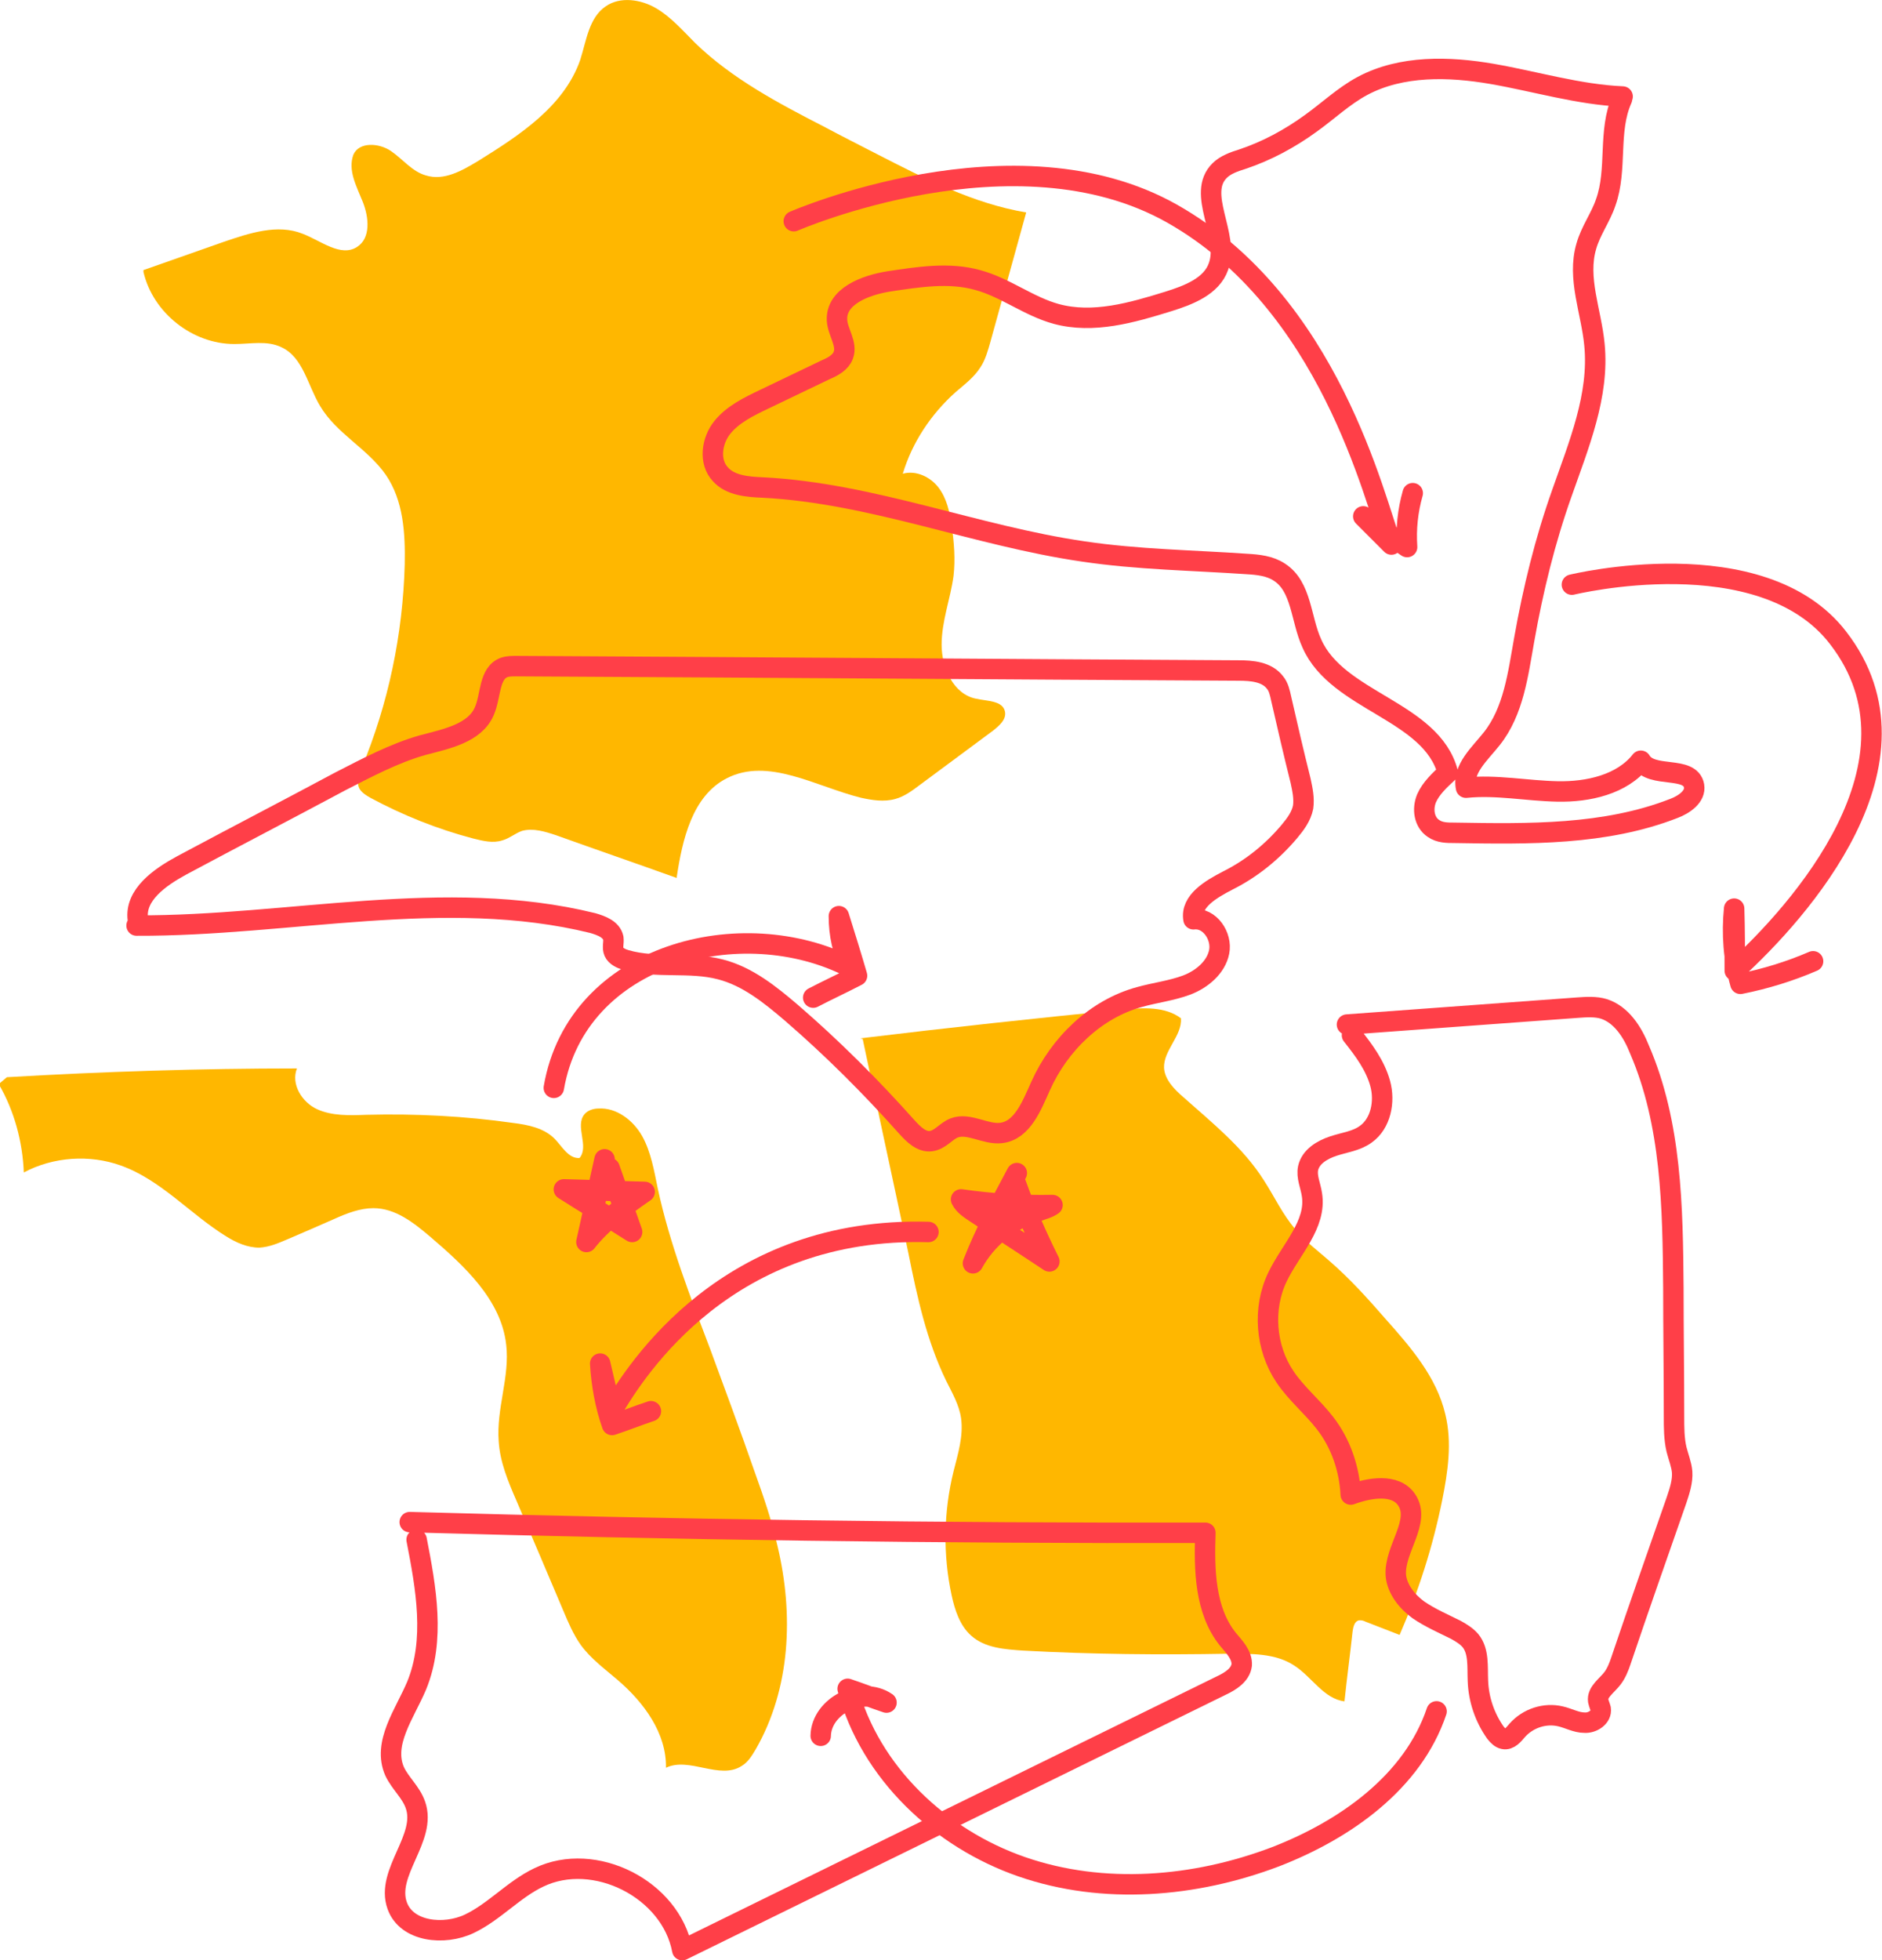 <?xml version="1.0" encoding="utf-8"?>
<!-- Generator: Adobe Illustrator 21.0.2, SVG Export Plug-In . SVG Version: 6.00 Build 0)  -->
<svg version="1.1" id="Layer_1" xmlns="http://www.w3.org/2000/svg" xmlns:xlink="http://www.w3.org/1999/xlink" x="0px" y="0px"
	 viewBox="0 0 300.4 312.8" style="enable-background:new 0 0 300.4 312.8;" xml:space="preserve">
<style type="text/css">
	.st0{fill:#FFB700;}
	.st1{fill:none;stroke:#FF3F48;stroke-width:3.263;stroke-linecap:round;stroke-linejoin:round;stroke-miterlimit:10;}
</style>
<g id="Layer_1_1_">
</g>
<g id="Layer_2">
	<path class="st0" d="M22.9,43.1c4.3-1.5,8.5-3,12.8-4.5c4.1-1.4,8.6-2.9,12.6-1.3c2.9,1.1,6.1,3.8,8.7,2.1c2.2-1.4,1.9-4.7,0.9-7.2
		s-2.4-5-1.5-7.5c0.9-2.1,4.1-1.9,6-0.6c1.9,1.3,3.4,3.3,5.6,3.9c2.9,0.9,5.8-0.8,8.3-2.3C82.9,21.6,90,17,92.6,9.6
		c1-3.1,1.4-6.8,4.1-8.6c2.3-1.6,5.6-1.1,8,0.3s4.3,3.6,6.3,5.6c5.9,5.7,13.3,9.6,20.5,13.3c2.8,1.5,5.6,2.9,8.5,4.4
		c7.6,3.9,15.4,7.9,23.8,9.3c-1.9,6.9-3.8,13.7-5.7,20.6c-0.4,1.4-0.8,2.9-1.6,4.1c-1,1.6-2.6,2.8-4,4c-3.9,3.5-6.9,8-8.4,13
		c2.1-0.6,4.4,0.5,5.7,2.2s1.8,3.9,2.1,6.1c0.4,2.7,0.6,5.4,0.3,8c-0.5,3.7-1.9,7.2-1.9,11c0,3.7,1.9,7.9,5.5,8.6
		c1.8,0.4,4.2,0.3,4.6,2c0.3,1.3-0.9,2.3-1.9,3.1c-3.9,2.9-7.7,5.7-11.6,8.6c-1.2,0.9-2.5,1.9-4,2.3c-1.8,0.5-3.7,0.2-5.5-0.2
		c-7.2-1.8-14.8-6.5-21.4-3.1c-5.5,2.8-7.1,9.8-8,15.9c-6.4-2.3-12.8-4.5-19.2-6.8c-1.8-0.6-3.7-1.2-5.5-0.7c-1.1,0.4-2,1.2-3.1,1.5
		c-1.5,0.5-3.1,0.1-4.7-0.3c-5.7-1.5-11.2-3.7-16.4-6.5c-0.7-0.4-1.5-0.9-1.8-1.6c-0.4-1,0-2.1,0.4-3.1c4.3-10.3,6.6-21.4,6.9-32.5
		c0.1-5-0.2-10.2-3-14.3c-2.9-4.2-7.9-6.6-10.5-11c-2-3.3-2.7-7.8-6.2-9.4c-2.3-1.1-4.9-0.5-7.5-0.5c-6.7,0-13-5-14.5-11.5"/>
	<path class="st1" d="M259,15.4c-7-0.3-13.9-2.4-20.8-3.6c-6.9-1.2-14.5-1.4-20.7,1.9c-3,1.6-5.5,4-8.3,6c-3.3,2.4-7,4.4-10.9,5.7
		c-1.3,0.4-2.7,0.9-3.6,1.8c-3.8,3.7,1.6,10.3-0.2,15.3c-1.1,3.2-4.8,4.6-8,5.6c-5.8,1.8-12,3.6-17.9,2c-4.4-1.2-8.1-4.2-12.5-5.4
		c-4.6-1.3-9.5-0.5-14.2,0.2c-3.8,0.6-8.5,2.4-8.3,6.2c0.1,1.9,1.7,3.8,1,5.6c-0.4,1.1-1.6,1.8-2.8,2.3c-3.3,1.6-6.5,3.1-9.8,4.7
		c-2.5,1.2-5,2.4-6.7,4.5c-1.7,2.1-2.2,5.5-0.3,7.5c1.6,1.8,4.4,2,6.8,2.1c17.4,0.9,33.9,7.7,51.1,10.2c8.7,1.3,17.4,1.4,26.1,2
		c1.8,0.1,3.7,0.3,5.2,1.3c3.6,2.3,3.4,7.5,5.2,11.4c4.1,9.3,19.1,10.7,21.7,20.6c-1.3,1.2-2.7,2.5-3.4,4.1
		c-0.7,1.7-0.4,3.8,1.1,4.8c1,0.7,2.2,0.7,3.3,0.7c11.9,0.2,24.1,0.4,35.1-3.9c1.6-0.6,3.5-1.9,3.2-3.6c-0.6-3.3-6.8-1.1-8.5-4
		c-3,3.8-8.4,5-13.3,4.9c-4.9-0.1-9.8-1.1-14.6-0.6c-0.6-3,2.2-5.4,4.1-7.8c3.5-4.4,4.2-10.3,5.2-15.9c1.4-7.9,3.3-15.7,6-23.3
		c2.7-7.7,6-15.6,5.2-23.7c-0.5-5.3-2.8-10.6-1.3-15.7c0.7-2.5,2.3-4.6,3.1-7c1.9-5.3,0.3-11.4,2.6-16.5"/>
	<path class="st0" d="M137.3,165.7c14-1.7,28-3.2,42-4.6c3.2-0.3,6.7-0.5,9.2,1.4c0.2,2.8-2.8,5.1-2.7,7.9c0.1,1.9,1.7,3.5,3.1,4.7
		c4.6,4.1,9.5,8,12.8,13.2c1.7,2.6,3,5.5,5.1,7.9c1.6,2,3.7,3.5,5.6,5.2c3.1,2.7,5.9,5.8,8.6,8.9c4.1,4.6,8.3,9.4,9.7,15.4
		c1.1,4.5,0.4,9.2-0.5,13.7c-1.5,7.4-3.8,14.6-6.8,21.5c-1.8-0.7-3.6-1.4-5.4-2.1c-0.4-0.2-0.8-0.3-1.2-0.2c-0.6,0.2-0.8,1-0.9,1.7
		c-0.4,3.7-0.9,7.4-1.3,11.2c-3.3-0.4-5.2-3.9-8-5.7c-3-2-6.9-1.9-10.5-1.9c-10.9,0.2-21.9,0.1-32.8-0.5c-2.9-0.2-6.1-0.4-8.3-2.4
		c-1.8-1.6-2.6-4.1-3.1-6.4c-1.4-6.5-1.3-13.3,0.3-19.8c0.7-2.8,1.6-5.6,1.2-8.5c-0.3-2.1-1.4-4-2.4-6c-3.1-6.4-4.6-13.3-6-20.3
		c-2.4-11.4-4.9-22.8-7.3-34.2"/>
	<path class="st0" d="M1.1,171.9c15.4-0.9,30.9-1.4,46.3-1.4c-1,2.5,0.8,5.4,3.2,6.5s5.2,1,7.9,0.9c7.8-0.2,15.7,0.2,23.4,1.3
		c2.4,0.3,4.9,0.8,6.6,2.5c1.2,1.2,2.2,3.2,4,3.1c1.6-1.9-0.8-5.1,0.8-7c0.5-0.6,1.4-0.9,2.2-0.9c2.9-0.2,5.6,1.9,7,4.4
		s1.9,5.5,2.5,8.4c1.9,8.8,5.2,17.3,8.4,25.7c2.4,6.5,4.8,13,7.1,19.6c1.4,3.9,2.7,7.7,3.6,11.7c2.6,10.9,2.1,22.8-3.5,32.5
		c-0.6,1-1.2,2-2.2,2.6c-3.5,2.3-8.4-1.5-12.1,0.3c0.1-5.5-3.5-10.4-7.7-14c-2.1-1.8-4.3-3.4-5.9-5.6c-1.2-1.7-2-3.6-2.8-5.5
		c-2.5-5.9-5-11.8-7.5-17.6c-1.3-3-2.6-6.1-2.8-9.4c-0.4-5.2,1.8-10.3,1.2-15.4c-0.8-7.2-6.7-12.6-12.2-17.3c-2.6-2.2-5.5-4.5-9-4.5
		c-2.1,0-4.2,0.8-6.2,1.7c-2.5,1.1-5,2.2-7.6,3.3c-1.4,0.6-2.8,1.2-4.4,1.3c-1.9,0-3.7-0.8-5.3-1.8c-5.8-3.6-10.4-9-16.8-11.3
		c-5-1.8-10.8-1.4-15.5,1.1c-0.2-4.9-1.5-9.8-4-14.1"/>
	<path class="st1" d="M22,146.7c-0.5-3.9,3.5-6.7,7-8.6c8.4-4.5,16.9-8.9,25.3-13.4c4.3-2.2,8.6-4.5,13.2-5.8c3.8-1,8.3-1.9,9.8-5.4
		c1.1-2.5,0.7-6.1,3.2-7c0.6-0.2,1.3-0.2,1.9-0.2c38.4,0.2,76.8,0.5,115.3,0.7c2.1,0,4.5,0.2,5.8,1.9c0.6,0.7,0.8,1.7,1,2.6
		c1,4.4,2,8.7,3.1,13.1c0.3,1.4,0.6,2.8,0.4,4.2c-0.3,1.5-1.2,2.7-2.2,3.9c-2.7,3.2-6,5.9-9.8,7.8c-2.7,1.4-6,3.3-5.5,6.2
		c2.6-0.3,4.6,2.7,4.1,5.2s-2.8,4.4-5.2,5.3c-2.4,0.9-5,1.2-7.5,1.9c-7,1.9-12.8,7.5-15.8,14.2c-1.4,3.1-2.9,7.1-6.3,7.5
		c-2.5,0.3-5.2-1.7-7.5-0.8c-1.3,0.5-2.2,1.9-3.7,2.1c-1.5,0.2-2.8-1.1-3.8-2.2c-5.8-6.5-11.9-12.6-18.5-18.3
		c-3.4-2.9-7-5.8-11.3-6.9c-4.9-1.3-10.3-0.1-15.1-1.5c-0.7-0.2-1.6-0.6-1.9-1.3s0-1.4-0.1-2.2c-0.3-1.4-1.9-2-3.3-2.4
		c-23.6-5.8-48.4,0.5-72.8,0.4"/>
	<path class="st1" d="M65.4,242.9c42.3,1.2,84.7,1.8,127,1.7c-0.2,5.9-0.1,12.4,3.6,17c1,1.2,2.3,2.5,2.2,4.1
		c-0.2,1.6-1.8,2.6-3.3,3.3c-28.7,14.1-57.3,28.1-86,42.2c-1.8-9.7-14-15.9-22.9-11.6c-4,1.9-7.1,5.5-11.1,7.4s-10,1.3-11.5-2.9
		c-1.9-5.3,4.8-10.8,2.9-16.1c-0.7-2-2.4-3.4-3.3-5.3c-2-4.5,1.6-9.2,3.5-13.7c3-7.3,1.5-15.6,0-23.3"/>
	<path class="st1" d="M215,163.5c12.3-0.9,24.5-1.8,36.8-2.7c1.4-0.1,2.9-0.2,4.2,0.2c2.8,0.9,4.6,3.7,5.7,6.5
		c5.1,11.8,5.3,25.1,5.4,38c0,6.8,0.1,13.7,0.1,20.5c0,1.8,0,3.6,0.4,5.3c0.3,1.2,0.8,2.4,0.9,3.6c0.1,1.5-0.4,3-0.9,4.5
		c-3,8.6-6,17.1-8.9,25.7c-0.3,0.9-0.7,1.9-1.3,2.7c-0.9,1.2-2.5,2.2-2.3,3.6c0.1,0.5,0.3,0.9,0.4,1.3c0.2,1.3-1.3,2.3-2.6,2.2
		c-1.3,0-2.5-0.7-3.8-1c-2.5-0.6-5.2,0.3-6.9,2.2c-0.6,0.7-1.3,1.6-2.2,1.4c-0.5-0.1-0.9-0.5-1.3-1c-1.7-2.4-2.7-5.3-2.8-8.3
		c-0.1-2.2,0.2-4.7-1.2-6.4c-0.6-0.7-1.4-1.2-2.3-1.7c-2-1-4.1-1.9-6-3.2c-1.8-1.3-3.4-3.3-3.6-5.5c-0.3-4.2,4.1-8.6,1.7-12.1
		c-1.8-2.6-5.9-1.9-8.9-0.8c-0.2-4.1-1.6-8.2-4.1-11.4c-2-2.6-4.6-4.7-6.4-7.4c-3.1-4.6-3.6-10.9-1.2-15.9c2.1-4.4,6.3-8.4,5.5-13.2
		c-0.2-1.4-0.9-2.8-0.6-4.2c0.4-1.8,2.2-2.9,4-3.5s3.7-0.8,5.2-1.9c2.4-1.7,3.1-5.2,2.3-8.1s-2.6-5.3-4.5-7.7"/>
	<path class="st1" d="M250.9,93.3c0,0,30.3-7.4,42.5,8.5c15.3,19.8-6.2,43.7-16.5,53.1c0-3.3,0-6.6-0.1-9.9c-0.4,4-0.1,8.1,1,12
		c4-0.8,7.9-2,11.6-3.6"/>
	<path class="st1" d="M148.2,196.6c-31.9-0.9-46.5,21.6-50.6,28.7c-0.6-2.6-1.2-5.1-1.8-7.7c0.2,3.3,0.8,6.7,1.9,9.8
		c2.1-0.7,4.1-1.5,6.2-2.2"/>
	<path class="st1" d="M229.3,273.1c-3.8,11.3-14.6,18.9-25.7,23.2c-12.9,4.9-27.5,6.1-40.5,1.6s-24.2-15-27.8-28.4
		c2.1,0.7,4.1,1.5,6.2,2.2c-3.9-2.7-10.4,0.5-10.5,5.3"/>
	<path class="st1" d="M88.4,173.6c3.7-21.5,30.1-28.1,47.4-19.2c-1.3-2.5-1.9-5.3-1.9-8.2c1,3.2,2,6.4,2.9,9.5
		c-2.3,1.2-4.7,2.3-7,3.5"/>
	<path class="st1" d="M126.7,35.3c0,0,35.3-15.4,60.4-1.2s32.3,45.6,35,52.8c-1.5-1.5-3-3-4.5-4.5c2.3,1.6,4.6,3.3,7,4.9
		c-0.2-2.9,0.1-5.8,0.9-8.6"/>
	<path class="st1" d="M96.5,185c-1,4.4-1.9,8.8-2.9,13.2c2.5-3.2,6-5.7,9.3-8c-4.3-0.1-8.6-0.3-12.9-0.4c3.6,2.3,7.3,4.5,10.9,6.8
		c-1.2-3.4-2.4-6.8-3.6-10.2"/>
	<path class="st1" d="M162.3,187.2c-2.5,4.7-5.1,9.5-7,14.4c2.2-4,5.9-7,10.3-8.3c0.8-0.3,1.7-0.5,2.4-1c-4.9,0.1-9.7-0.2-14.6-0.9
		c0.5,1,1.5,1.6,2.4,2.2c3.9,2.6,7.8,5.1,11.7,7.7c-2-4-3.8-8.1-5.3-12.3"/>
</g>
</svg>
